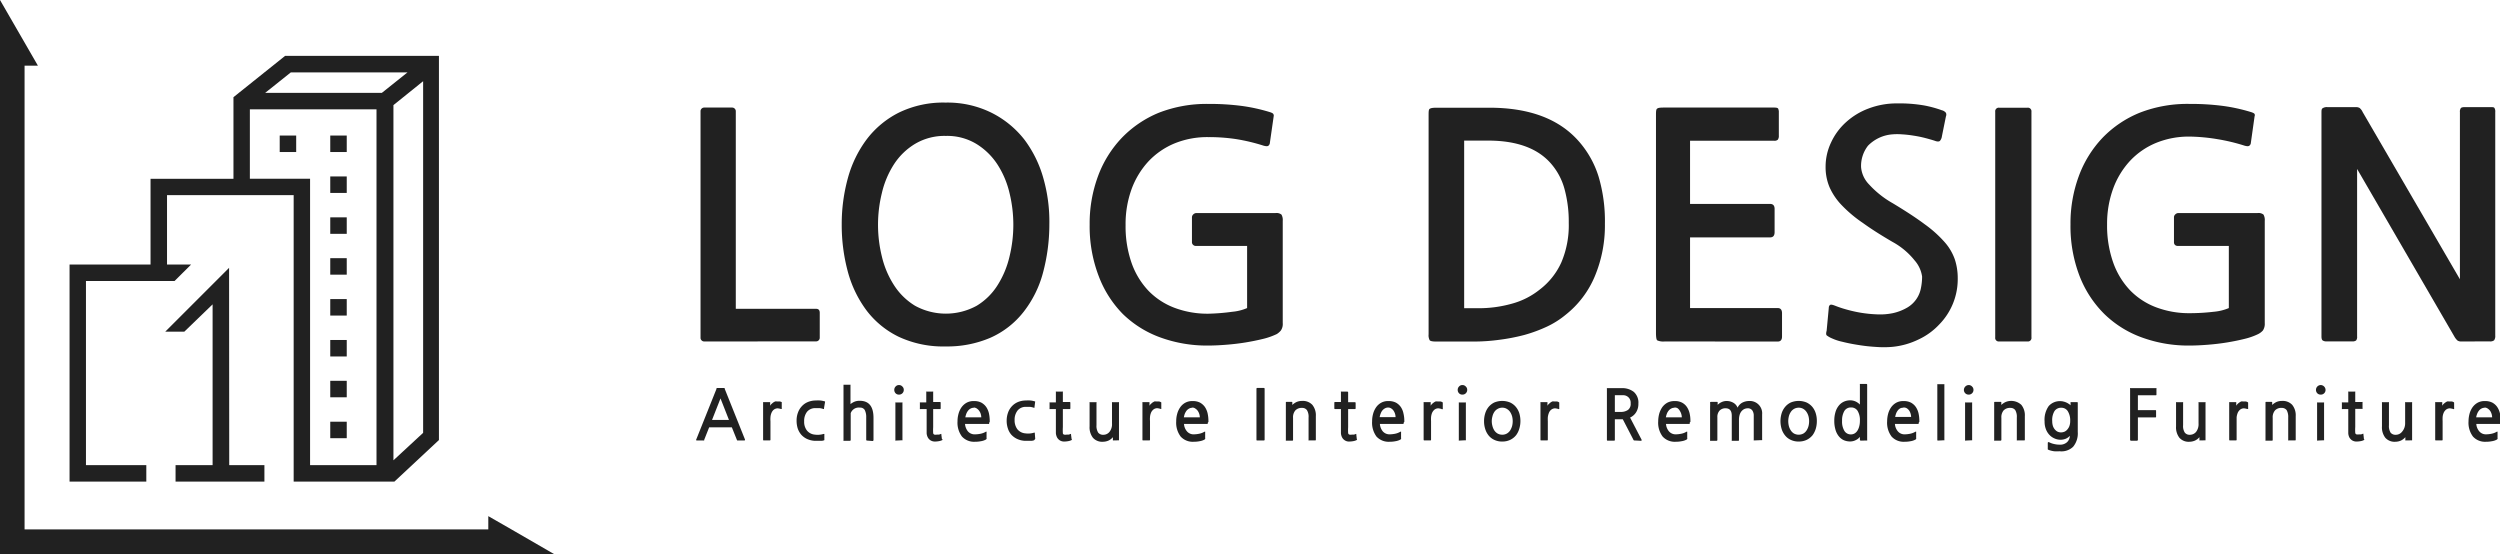 <svg xmlns="http://www.w3.org/2000/svg" viewBox="0 0 336.78 74.64"><defs><style>.cls-1{fill:#212121;}</style></defs><title>자산 1</title><g id="레이어_2" data-name="레이어 2"><g id="레이어_1-2" data-name="레이어 1"><path class="cls-1" d="M94.87,46a.49.49,0,0,1-.36-.15.48.48,0,0,1-.14-.36V15a.48.48,0,0,1,.14-.36.49.49,0,0,1,.36-.15h3.75a.49.49,0,0,1,.36.15.48.48,0,0,1,.14.36V41.6h10.81c.34,0,.5.18.5.55v3.33a.48.48,0,0,1-.14.36.49.49,0,0,1-.36.15Z"/><path class="cls-1" d="M137.9,42a11.67,11.67,0,0,1-4.53,3.52,14.76,14.76,0,0,1-6,1.15,14.14,14.14,0,0,1-6.32-1.31,12,12,0,0,1-4.34-3.57,15.44,15.44,0,0,1-2.51-5.24,24.06,24.06,0,0,1-.81-6.32,23.32,23.32,0,0,1,.83-6.24,15.51,15.51,0,0,1,2.55-5.24,12.47,12.47,0,0,1,4.34-3.59,13.67,13.67,0,0,1,6.26-1.34,13.37,13.37,0,0,1,6.18,1.36A13,13,0,0,1,138,18.81,15.67,15.67,0,0,1,140.55,24a21.24,21.24,0,0,1,.81,6.22,25.18,25.18,0,0,1-.88,6.61A14.64,14.64,0,0,1,137.9,42ZM127.42,18.31a7.76,7.76,0,0,0-4.15,1.07,8.78,8.78,0,0,0-2.84,2.75A12.26,12.26,0,0,0,118.8,26a17.87,17.87,0,0,0,0,8.56,12.32,12.32,0,0,0,1.63,3.85,8.77,8.77,0,0,0,2.84,2.78,8.65,8.65,0,0,0,8.3,0,8.52,8.52,0,0,0,2.82-2.78A12.53,12.53,0,0,0,136,34.53a18,18,0,0,0,0-8.5,12.2,12.2,0,0,0-1.61-3.84,9,9,0,0,0-2.84-2.79A7.57,7.57,0,0,0,127.42,18.31Z"/><path class="cls-1" d="M172,45a9.32,9.32,0,0,1-1.84.65c-.73.18-1.51.34-2.36.48s-1.71.24-2.59.31-1.7.11-2.48.11a18.28,18.28,0,0,1-6.41-1.09,14.11,14.11,0,0,1-5.07-3.17A14.62,14.62,0,0,1,148,37.17a18.73,18.73,0,0,1-1.21-6.92,18.39,18.39,0,0,1,1.13-6.53,15,15,0,0,1,3.21-5.16,14.66,14.66,0,0,1,5-3.38A17.71,17.71,0,0,1,162.81,14a33.12,33.12,0,0,1,4.47.27,23.64,23.64,0,0,1,3.71.81c.31.09.49.18.54.28a.38.38,0,0,1,.05.31l-.51,3.55a.56.56,0,0,1-.2.41c-.11.09-.32.08-.63,0a25.4,25.4,0,0,0-3.71-.89,24.72,24.72,0,0,0-3.76-.27,11.67,11.67,0,0,0-4.55.85,10.17,10.17,0,0,0-3.51,2.42,11.15,11.15,0,0,0-2.27,3.73,13.82,13.82,0,0,0-.81,4.85,14.93,14.93,0,0,0,.81,5.11,10.52,10.52,0,0,0,2.29,3.76,9.62,9.62,0,0,0,3.53,2.29,12.6,12.6,0,0,0,4.51.78A27.83,27.83,0,0,0,166,42a6.53,6.53,0,0,0,2-.5V33.13h-6.88a.52.52,0,0,1-.4-.15.47.47,0,0,1-.15-.35V29.29a.55.55,0,0,1,.19-.42.62.62,0,0,1,.4-.17h10.68a1.06,1.06,0,0,1,.79.21,1.46,1.46,0,0,1,.17.84V43.52a1.55,1.55,0,0,1-.25,1A2.28,2.28,0,0,1,172,45Z"/><path class="cls-1" d="M210.93,42.39A11.86,11.86,0,0,1,208.39,44a19.6,19.6,0,0,1-3,1.11,25.91,25.91,0,0,1-3.38.66,25.48,25.48,0,0,1-3.46.24h-5.1c-.47,0-.75-.06-.85-.17a1.38,1.38,0,0,1-.15-.8V15.6c0-.53,0-.84.15-.94s.41-.15.94-.15h7.09q8.14,0,12.11,4.59a13.08,13.08,0,0,1,2.6,4.66,21,21,0,0,1,.86,6.4,17.71,17.71,0,0,1-1.36,7.06A13,13,0,0,1,210.93,42.39ZM209.1,22.23q-2.67-3.28-8.6-3.29h-3.26V41.52h1.88a16.35,16.35,0,0,0,4.55-.61A10.28,10.28,0,0,0,207.43,39a9.5,9.5,0,0,0,2.9-3.65,12.72,12.72,0,0,0,1-5.32,16.69,16.69,0,0,0-.54-4.45A8.66,8.66,0,0,0,209.1,22.23Z"/><path class="cls-1" d="M224.25,46a2,2,0,0,1-1-.15c-.12-.1-.17-.45-.17-1.07V15.64c0-.56,0-.88.15-1s.4-.15.93-.15H239q.47,0,.54.15a1.07,1.07,0,0,1,.09.52v3.09a.89.89,0,0,1-.13.56.63.63,0,0,1-.5.15H227.67v8.51h10.77c.42,0,.62.23.62.67v3.13c0,.48-.2.71-.62.71H227.67v9.52h11.81c.39,0,.58.24.58.7v3.14c0,.44-.19.67-.58.67Z"/><path class="cls-1" d="M261.22,43.73a9,9,0,0,1-2.77,2,10.32,10.32,0,0,1-3.57,1,13.8,13.8,0,0,1-2.23,0,22.18,22.18,0,0,1-2.38-.27c-.77-.12-1.46-.26-2.09-.42a6.6,6.6,0,0,1-1.35-.44,3.1,3.1,0,0,1-.76-.43c-.08-.1-.09-.3,0-.61l.29-3.09c0-.22.1-.36.21-.41s.32,0,.63.12a14.2,14.2,0,0,0,1.42.48,18.3,18.3,0,0,0,2,.46,17.26,17.26,0,0,0,2.28.23,8.45,8.45,0,0,0,2.07-.16,6.66,6.66,0,0,0,2-.78,3.85,3.85,0,0,0,1.79-2.54,7.78,7.78,0,0,0,.17-1.61,4.18,4.18,0,0,0-1-2.17,9.83,9.83,0,0,0-3-2.51c-1.56-.91-2.91-1.77-4-2.56a17.5,17.5,0,0,1-2.81-2.36,8.41,8.41,0,0,1-1.65-2.42,6.9,6.9,0,0,1-.54-2.76,7.58,7.58,0,0,1,.73-3.27,8.42,8.42,0,0,1,2-2.73,9.35,9.35,0,0,1,3.05-1.86,10.65,10.65,0,0,1,3.9-.69,19.51,19.51,0,0,1,3.57.27,15.16,15.16,0,0,1,2.4.65,1,1,0,0,1,.56.35.6.6,0,0,1,0,.48l-.54,2.67a1.16,1.16,0,0,1-.27.63c-.13.11-.34.11-.65,0s-.88-.27-1.38-.4a15,15,0,0,0-1.54-.31,14.42,14.42,0,0,0-1.52-.17,8,8,0,0,0-1.32,0,5.13,5.13,0,0,0-3.28,1.53,4.44,4.44,0,0,0-.93,2.9,3.78,3.78,0,0,0,1.08,2.32,12.83,12.83,0,0,0,3.17,2.52c1.76,1.06,3.2,2,4.32,2.84a15.91,15.91,0,0,1,2.67,2.39,7,7,0,0,1,1.38,2.32,8,8,0,0,1,.4,2.55A8.73,8.73,0,0,1,261.22,43.73Z"/><path class="cls-1" d="M273.12,46h-3.8a.48.48,0,0,1-.54-.55V15.05a.48.48,0,0,1,.54-.54h3.8a.48.48,0,0,1,.54.54V45.44A.48.48,0,0,1,273.12,46Z"/><path class="cls-1" d="M304.21,45a8.88,8.88,0,0,1-1.84.65c-.72.18-1.5.34-2.35.48s-1.71.24-2.59.31-1.7.11-2.48.11a18.24,18.24,0,0,1-6.41-1.09,14.11,14.11,0,0,1-5.07-3.17,14.62,14.62,0,0,1-3.34-5.14,18.73,18.73,0,0,1-1.21-6.92,18.39,18.39,0,0,1,1.13-6.53,15,15,0,0,1,3.21-5.16,14.56,14.56,0,0,1,5.05-3.38A17.67,17.67,0,0,1,295,14a33.12,33.12,0,0,1,4.47.27,23.64,23.64,0,0,1,3.71.81c.3.09.49.18.54.28a.38.38,0,0,1,0,.31l-.5,3.55a.53.53,0,0,1-.21.41c-.11.09-.32.08-.62,0a25.52,25.52,0,0,0-3.72-.89A24.68,24.68,0,0,0,295,18.4a11.67,11.67,0,0,0-4.55.85,10.07,10.07,0,0,0-3.51,2.42,11.15,11.15,0,0,0-2.27,3.73,13.82,13.82,0,0,0-.82,4.85,14.93,14.93,0,0,0,.82,5.11,10.52,10.52,0,0,0,2.29,3.76,9.62,9.62,0,0,0,3.53,2.29,12.56,12.56,0,0,0,4.51.78A27.65,27.65,0,0,0,298.2,42a6.68,6.68,0,0,0,2.05-.5V33.13h-6.89A.55.55,0,0,1,293,33a.5.5,0,0,1-.14-.35V29.29a.52.52,0,0,1,.19-.42.59.59,0,0,1,.39-.17h10.69a1.06,1.06,0,0,1,.79.21,1.46,1.46,0,0,1,.17.84V43.52a1.62,1.62,0,0,1-.25,1A2.16,2.16,0,0,1,304.21,45Z"/><path class="cls-1" d="M331.55,46a.85.85,0,0,1-.5-.13,2.17,2.17,0,0,1-.42-.54l-13.1-22.57V45.32a.77.77,0,0,1-.13.54.8.8,0,0,1-.54.13h-3.47a.85.85,0,0,1-.5-.13c-.11-.08-.16-.27-.16-.54V15.22c0-.33,0-.55.16-.64a1,1,0,0,1,.63-.15h3.84a1,1,0,0,1,.5.11,1.52,1.52,0,0,1,.42.56l13.1,22.52V15.1a.8.8,0,0,1,.13-.54c.08-.09.26-.13.54-.13h3.46c.28,0,.46,0,.53.13a.92.92,0,0,1,.1.54V45.19a1,1,0,0,1-.15.65.83.83,0,0,1-.6.15Z"/><path class="cls-1" d="M99.42,59.34a.14.14,0,0,1-.09,0s0,0-.06-.08l-.68-1.69H95.53l-.67,1.69s0,.07,0,.08a.22.22,0,0,1-.1,0h-.86c-.11,0-.15-.05-.11-.13l2.74-6.85a.41.41,0,0,1,0-.09h1.09a.41.41,0,0,1,0,.09l2.74,6.85c0,.08,0,.13-.11.13Zm-3.5-2.77H98.2l-1.14-2.9Z"/><path class="cls-1" d="M105.19,55.09a2.46,2.46,0,0,0-.33-.07.63.63,0,0,0-.24,0,.89.89,0,0,0-.46.24,1.24,1.24,0,0,0-.26.43,1.78,1.78,0,0,0-.11.52,3.4,3.4,0,0,0,0,.53V59.2c0,.08,0,.13-.11.13h-.78c-.07,0-.1,0-.1-.14V55.4c0-.2,0-.4,0-.6s0-.38,0-.52,0-.1,0-.11,0,0,.09,0h.86s0,0,0,.07v.42a1.13,1.13,0,0,1,.17-.23l.23-.2.26-.15a.79.79,0,0,1,.25,0H105a.66.66,0,0,1,.31.1.06.06,0,0,1,0,.06.22.22,0,0,1,0,.08V55a.19.19,0,0,1,0,.09S105.25,55.1,105.19,55.09Z"/><path class="cls-1" d="M111,59.32l-.25.06-.32,0-.37,0h-.37a2.9,2.9,0,0,1-1-.26,2.45,2.45,0,0,1-.76-.57,2.57,2.57,0,0,1-.47-.84,3.55,3.55,0,0,1-.15-1.05,3,3,0,0,1,.19-1.09,2.44,2.44,0,0,1,.53-.86,2.26,2.26,0,0,1,.82-.56,2.79,2.79,0,0,1,1.07-.2,3.77,3.77,0,0,1,.58,0,2.71,2.71,0,0,1,.58.12.09.09,0,0,1,.06,0,.31.31,0,0,1,0,.11L111,55a.11.11,0,0,1,0,.09.12.12,0,0,1-.11,0,2.09,2.09,0,0,0-.49-.11l-.52,0a1.43,1.43,0,0,0-1.16.49,2,2,0,0,0-.39,1.29,1.9,1.9,0,0,0,.37,1.23,1.54,1.54,0,0,0,1.08.56,2.69,2.69,0,0,0,1.15-.09q.09,0,.12,0a.15.15,0,0,1,0,.08l0,.65a.34.34,0,0,1,0,.11S111,59.3,111,59.32Z"/><path class="cls-1" d="M116.81,59.35a.11.11,0,0,1-.12-.12v-3a2.08,2.08,0,0,0-.2-1,.7.7,0,0,0-.64-.32,1.16,1.16,0,0,0-1.25.75v3.6a.11.11,0,0,1-.12.12h-.76a.12.12,0,0,1-.09,0,.15.15,0,0,1,0-.08v-7.4a.15.15,0,0,1,0-.07.18.18,0,0,1,.09,0h.76a.15.15,0,0,1,.09,0,.09.09,0,0,1,0,.07v2.54a2.29,2.29,0,0,1,.55-.33,1.88,1.88,0,0,1,.69-.12c1.24,0,1.86.76,1.86,2.3v3a.14.14,0,0,1-.12.12Z"/><path class="cls-1" d="M121.1,53.16a.61.61,0,0,1-.45-.18.64.64,0,0,1-.18-.45.62.62,0,0,1,.18-.46.59.59,0,0,1,.45-.2.6.6,0,0,1,.46.2.59.59,0,0,1,.19.46.63.63,0,0,1-.65.63Zm-.4,6.19a.09.09,0,0,1-.08,0,.1.1,0,0,1,0-.08V54.3a.11.11,0,0,1,0-.08.09.09,0,0,1,.08,0h.79a.09.09,0,0,1,.08,0,.11.11,0,0,1,0,.08v4.93a.1.1,0,0,1,0,.08.09.09,0,0,1-.08,0Z"/><path class="cls-1" d="M127,59.25a1.47,1.47,0,0,1-.42.16,2.92,2.92,0,0,1-.61.07,1.09,1.09,0,0,1-.63-.17,1.05,1.05,0,0,1-.35-.38,1.41,1.41,0,0,1-.16-.57c0-.22,0-.52,0-.89V55.11H124a.13.13,0,0,1-.08,0,.11.11,0,0,1,0-.08v-.74a.11.11,0,0,1,0-.08.13.13,0,0,1,.08,0h.78V52.83a.12.12,0,0,1,0-.08.13.13,0,0,1,.08,0h.77a.11.11,0,0,1,.08,0,.09.09,0,0,1,0,.08v1.32h.9a.1.1,0,0,1,.11.11V55a.1.1,0,0,1-.11.11h-.9v2.43a6.2,6.2,0,0,0,0,.8.24.24,0,0,0,.17.21,1.1,1.1,0,0,0,.32,0l.28,0a2,2,0,0,0,.26-.09h.07a.22.22,0,0,1,0,.09l.08.62A.12.12,0,0,1,127,59.25Z"/><path class="cls-1" d="M133.24,57a.12.12,0,0,1,0,.11.12.12,0,0,1-.09,0H130a1.79,1.79,0,0,0,.39,1,1.2,1.2,0,0,0,1,.4,3.86,3.86,0,0,0,.71-.08,2.25,2.25,0,0,0,.72-.28s.07,0,.08,0a.22.22,0,0,1,0,.12V59a.24.24,0,0,1,0,.13.44.44,0,0,1-.12.1,2,2,0,0,1-.66.21,3.94,3.94,0,0,1-.77.07,2.2,2.2,0,0,1-1.76-.7,3.08,3.08,0,0,1-.6-2.05,3.64,3.64,0,0,1,.13-1,2.83,2.83,0,0,1,.4-.88,2.12,2.12,0,0,1,.68-.62,1.92,1.92,0,0,1,1-.23,2.07,2.07,0,0,1,1,.21,2,2,0,0,1,.65.58,2.58,2.58,0,0,1,.37.86,4.88,4.88,0,0,1,.11,1v.15A.68.68,0,0,0,133.24,57Zm-2.05-2.07a.9.9,0,0,0-.46.12,1,1,0,0,0-.33.29,1.5,1.5,0,0,0-.23.41,3,3,0,0,0-.13.47h2.15a1.62,1.62,0,0,0-.06-.41,1.33,1.33,0,0,0-.19-.42,1.14,1.14,0,0,0-.3-.32A.77.77,0,0,0,131.19,54.9Z"/><path class="cls-1" d="M139.28,59.32l-.26.06-.32,0-.37,0H138a2.79,2.79,0,0,1-1-.26,2.49,2.49,0,0,1-.77-.57,2.37,2.37,0,0,1-.46-.84,3.25,3.25,0,0,1-.16-1.05,3.2,3.2,0,0,1,.19-1.09,2.44,2.44,0,0,1,.53-.86,2.35,2.35,0,0,1,.82-.56,2.83,2.83,0,0,1,1.07-.2,4,4,0,0,1,.59,0,2.85,2.85,0,0,1,.58.12.1.1,0,0,1,.05,0,.18.18,0,0,1,0,.11l-.08.65s0,.08,0,.09a.16.16,0,0,1-.12,0,2.09,2.09,0,0,0-.49-.11l-.52,0a1.4,1.4,0,0,0-1.15.49,2,2,0,0,0-.4,1.29,2,2,0,0,0,.37,1.23,1.54,1.54,0,0,0,1.08.56,2.67,2.67,0,0,0,1.15-.09q.11,0,.12,0a.1.1,0,0,1,0,.08l.05.65a.2.2,0,0,1,0,.11S139.33,59.3,139.28,59.32Z"/><path class="cls-1" d="M144.41,59.25a1.36,1.36,0,0,1-.42.16,2.92,2.92,0,0,1-.61.07,1.09,1.09,0,0,1-.63-.17,1.15,1.15,0,0,1-.35-.38,1.59,1.59,0,0,1-.16-.57c0-.22,0-.52,0-.89V55.11h-.77a.1.1,0,0,1-.08,0,.12.12,0,0,1,0-.08v-.74a.12.12,0,0,1,0-.08.1.1,0,0,1,.08,0h.77V52.83a.12.12,0,0,1,0-.08.16.16,0,0,1,.09,0h.76a.12.12,0,0,1,.09,0,.11.11,0,0,1,0,.08v1.32h.9a.1.1,0,0,1,.11.11V55a.1.1,0,0,1-.11.11h-.9v2.43a6.2,6.2,0,0,0,0,.8c0,.11.08.19.18.21a1.08,1.08,0,0,0,.32,0l.27,0a1.31,1.31,0,0,0,.26-.09h.07a.22.22,0,0,1,0,.09l.08.62A.1.1,0,0,1,144.41,59.25Z"/><path class="cls-1" d="M150,59.33a.11.11,0,0,1-.08,0s0,0,0-.07v-.37a1.66,1.66,0,0,1-.59.46,1.89,1.89,0,0,1-.74.16,1.66,1.66,0,0,1-1.36-.54,2.29,2.29,0,0,1-.45-1.53V54.27a.14.14,0,0,1,0-.09.09.09,0,0,1,.08,0h.77a.09.09,0,0,1,.08,0,.13.13,0,0,1,0,.1v3a1.69,1.69,0,0,0,.23,1,.83.83,0,0,0,.68.29,1.05,1.05,0,0,0,.84-.39,1.65,1.65,0,0,0,.34-1.14V54.27a.14.14,0,0,1,0-.09.09.09,0,0,1,.08,0h.78a.08.08,0,0,1,.08,0,.17.17,0,0,1,0,.1v3.83c0,.19,0,.38,0,.57s0,.36,0,.52,0,.12-.1.12Z"/><path class="cls-1" d="M156.36,55.09A2.71,2.71,0,0,0,156,55a.67.67,0,0,0-.25,0,.82.82,0,0,0-.45.24,1.12,1.12,0,0,0-.27.43,1.78,1.78,0,0,0-.11.52,3.32,3.32,0,0,0,0,.53V59.2c0,.08,0,.13-.12.13H154c-.07,0-.1,0-.1-.14V55.4c0-.2,0-.4,0-.6s0-.38,0-.52,0-.1,0-.11.05,0,.09,0h.86s0,0,0,.07v.42a1.13,1.13,0,0,1,.17-.23l.23-.2.26-.15a.79.79,0,0,1,.25,0h.32a.66.66,0,0,1,.31.1.06.06,0,0,1,.05.06.22.22,0,0,1,0,.08V55a.37.37,0,0,1,0,.09S156.42,55.1,156.36,55.09Z"/><path class="cls-1" d="M162.68,57a.12.12,0,0,1,0,.11.12.12,0,0,1-.09,0h-3.09a1.67,1.67,0,0,0,.4,1,1.16,1.16,0,0,0,.94.4,4,4,0,0,0,.71-.08,2.25,2.25,0,0,0,.72-.28s.07,0,.08,0a.22.22,0,0,1,0,.12V59a.23.23,0,0,1,0,.13s-.05.06-.11.1a2.13,2.13,0,0,1-.66.21,3.94,3.94,0,0,1-.77.07,2.19,2.19,0,0,1-1.76-.7,3.08,3.08,0,0,1-.6-2.05,3.64,3.64,0,0,1,.13-1,2.83,2.83,0,0,1,.4-.88,2,2,0,0,1,.68-.62,1.92,1.92,0,0,1,1-.23,2.07,2.07,0,0,1,1,.21,2,2,0,0,1,.65.58,2.58,2.58,0,0,1,.37.86,4.88,4.88,0,0,1,.11,1,.86.86,0,0,1,0,.15Zm-2.06-2.07a.89.89,0,0,0-.45.12,1.17,1.17,0,0,0-.34.29,2.3,2.3,0,0,0-.23.41,3,3,0,0,0-.12.47h2.15a1.62,1.62,0,0,0-.06-.41,1.59,1.59,0,0,0-.19-.42,1,1,0,0,0-.31-.32A.73.73,0,0,0,160.62,54.9Z"/><path class="cls-1" d="M170.24,59.34h-.86c-.08,0-.12,0-.12-.13V52.38a.11.11,0,0,1,.12-.12h.86a.11.11,0,0,1,.12.12v6.83C170.36,59.3,170.32,59.34,170.24,59.34Z"/><path class="cls-1" d="M176.36,59.33a.1.1,0,0,1-.08,0,.11.11,0,0,1,0-.08v-3a1.69,1.69,0,0,0-.22-1,.77.77,0,0,0-.66-.3,1.14,1.14,0,0,0-.91.35,1.43,1.43,0,0,0-.3,1v2.94c0,.08,0,.12-.11.12h-.78a.1.1,0,0,1-.08,0,.11.11,0,0,1,0-.08V55.46c0-.24,0-.46,0-.68s0-.4,0-.52,0-.12.13-.12H174c.07,0,.1,0,.09.07v.34a2.14,2.14,0,0,1,.56-.39,1.81,1.81,0,0,1,.76-.15,1.74,1.74,0,0,1,1.38.53,2.24,2.24,0,0,1,.47,1.53v3.14c0,.08,0,.12-.11.12Z"/><path class="cls-1" d="M182.81,59.25a1.47,1.47,0,0,1-.42.16,3,3,0,0,1-.62.07,1,1,0,0,1-.62-.17,1,1,0,0,1-.35-.38,1.41,1.41,0,0,1-.16-.57c0-.22,0-.52,0-.89V55.11h-.78a.1.1,0,0,1-.11-.11v-.74a.1.1,0,0,1,.11-.11h.78V52.83a.09.09,0,0,1,0-.08.11.11,0,0,1,.08,0h.76a.12.12,0,0,1,.13.11v1.32h.9a.1.1,0,0,1,.11.11V55a.1.1,0,0,1-.11.11h-.9v2.43a7.05,7.05,0,0,0,0,.8.26.26,0,0,0,.18.21,1.1,1.1,0,0,0,.32,0l.27,0a1.71,1.71,0,0,0,.27-.09h.06a.19.19,0,0,1,0,.09l.07.62A.09.09,0,0,1,182.81,59.25Z"/><path class="cls-1" d="M189.07,57a.16.16,0,0,1,0,.11.12.12,0,0,1-.09,0h-3.09a1.73,1.73,0,0,0,.39,1,1.2,1.2,0,0,0,.95.4,4,4,0,0,0,.71-.08,2.25,2.25,0,0,0,.72-.28s.07,0,.08,0a.22.22,0,0,1,0,.12V59a.23.23,0,0,1,0,.13.37.37,0,0,1-.11.1,2.13,2.13,0,0,1-.66.21,3.94,3.94,0,0,1-.77.07,2.22,2.22,0,0,1-1.77-.7,3.13,3.13,0,0,1-.59-2.05,3.64,3.64,0,0,1,.13-1,2.83,2.83,0,0,1,.4-.88,2,2,0,0,1,.68-.62,1.88,1.88,0,0,1,1-.23,2.09,2.09,0,0,1,1,.21,2,2,0,0,1,.65.58,2.37,2.37,0,0,1,.36.86,4.3,4.3,0,0,1,.12,1v.15A.68.68,0,0,0,189.07,57ZM187,54.9a.87.87,0,0,0-.45.12,1.17,1.17,0,0,0-.34.29,1.47,1.47,0,0,0-.22.41,2.21,2.21,0,0,0-.13.47H188a1.62,1.62,0,0,0-.06-.41,1.59,1.59,0,0,0-.19-.42,1,1,0,0,0-.31-.32A.73.73,0,0,0,187,54.9Z"/><path class="cls-1" d="M194.19,55.09a3.34,3.34,0,0,0-.33-.07.67.67,0,0,0-.25,0,.82.82,0,0,0-.45.24,1.26,1.26,0,0,0-.27.43,2.18,2.18,0,0,0-.11.52,5.13,5.13,0,0,0,0,.53V59.2c0,.08,0,.13-.12.13h-.77c-.07,0-.11,0-.11-.14V55.4c0-.2,0-.4,0-.6v-.52c0-.06,0-.1,0-.11s.05,0,.1,0h.85a.15.15,0,0,1,0,.07v.42a1.13,1.13,0,0,1,.17-.23,2.31,2.31,0,0,1,.24-.2,1.35,1.35,0,0,1,.26-.15.74.74,0,0,1,.24,0H194a.66.66,0,0,1,.3.1.09.09,0,0,1,.06.06s0,.05,0,.08V55a.19.19,0,0,1,0,.09A.1.1,0,0,1,194.19,55.09Z"/><path class="cls-1" d="M197,53.16a.61.61,0,0,1-.45-.18.64.64,0,0,1-.18-.45.62.62,0,0,1,.18-.46.59.59,0,0,1,.45-.2.6.6,0,0,1,.46.2.59.59,0,0,1,.19.46.63.63,0,0,1-.65.63Zm-.4,6.19a.09.09,0,0,1-.08,0,.1.1,0,0,1,0-.08V54.3a.11.11,0,0,1,0-.08.09.09,0,0,1,.08,0h.79a.09.09,0,0,1,.08,0,.11.11,0,0,1,0,.08v4.93a.1.1,0,0,1,0,.08.09.09,0,0,1-.08,0Z"/><path class="cls-1" d="M204.24,58.62a2.28,2.28,0,0,1-.81.64,2.42,2.42,0,0,1-1.06.22,2.39,2.39,0,0,1-1.06-.22,2.15,2.15,0,0,1-.77-.59,2.59,2.59,0,0,1-.46-.87,3.36,3.36,0,0,1-.16-1.06,3.42,3.42,0,0,1,.16-1.07,2.54,2.54,0,0,1,.46-.86,2.32,2.32,0,0,1,.76-.59,2.81,2.81,0,0,1,2.13,0,2.26,2.26,0,0,1,.77.59,2.56,2.56,0,0,1,.47.86,3.74,3.74,0,0,1,.15,1.07,3.53,3.53,0,0,1-.15,1A2.67,2.67,0,0,1,204.24,58.62Zm-1.87-3.7a1.19,1.19,0,0,0-.63.17,1.24,1.24,0,0,0-.44.41,1.84,1.84,0,0,0-.25.59,2.37,2.37,0,0,0-.09.65,2.43,2.43,0,0,0,.09.65,2.06,2.06,0,0,0,.25.59,1.36,1.36,0,0,0,.44.42,1.28,1.28,0,0,0,.63.16,1.23,1.23,0,0,0,.63-.16,1.36,1.36,0,0,0,.44-.42,2.41,2.41,0,0,0,.26-.59,2.68,2.68,0,0,0,0-1.3,2.18,2.18,0,0,0-.26-.58,1.36,1.36,0,0,0-.44-.42A1.14,1.14,0,0,0,202.37,54.92Z"/><path class="cls-1" d="M209.92,55.09a3.34,3.34,0,0,0-.33-.07.62.62,0,0,0-.24,0,.89.89,0,0,0-.46.24,1.1,1.1,0,0,0-.26.43,2.19,2.19,0,0,0-.12.52,5.13,5.13,0,0,0,0,.53V59.2c0,.08,0,.13-.11.13h-.78c-.07,0-.1,0-.1-.14V55.4c0-.2,0-.4,0-.6s0-.38,0-.52,0-.1,0-.11.05,0,.09,0h.85a.14.14,0,0,1,0,.07v.42a1.13,1.13,0,0,1,.17-.23l.23-.2a1.74,1.74,0,0,1,.26-.15.79.79,0,0,1,.25,0h.32a.6.6,0,0,1,.3.1.07.07,0,0,1,.06.06.22.22,0,0,1,0,.08V55a.19.19,0,0,1,0,.09A.1.1,0,0,1,209.92,55.09Z"/><path class="cls-1" d="M220.28,59.34l-.14,0a.16.16,0,0,1-.09-.08l-1.44-2.78h-1.07v2.75c0,.09,0,.13-.12.13h-.84c-.07,0-.11,0-.11-.13V52.37a.11.11,0,0,1,0-.08.13.13,0,0,1,.08,0h1.9a2.49,2.49,0,0,1,1.65.51,1.92,1.92,0,0,1,.61,1.57,2.11,2.11,0,0,1-.3,1.16,1.85,1.85,0,0,1-.82.72l1.56,3c0,.08,0,.13-.11.13Zm-2.74-6.1v2.25h.77a1.66,1.66,0,0,0,1-.27,1,1,0,0,0,.36-.89,1,1,0,0,0-1-1.09Z"/><path class="cls-1" d="M227.61,57a.12.12,0,0,1,0,.11.12.12,0,0,1-.09,0h-3.09a1.73,1.73,0,0,0,.4,1,1.18,1.18,0,0,0,.94.4,3.86,3.86,0,0,0,.71-.08,2.08,2.08,0,0,0,.72-.28c.05,0,.08,0,.09,0a.37.37,0,0,1,0,.12V59a.23.23,0,0,1,0,.13.57.57,0,0,1-.11.1,2.11,2.11,0,0,1-.67.21,3.94,3.94,0,0,1-.77.07,2.2,2.2,0,0,1-1.76-.7,3.08,3.08,0,0,1-.6-2.05,4.07,4.07,0,0,1,.13-1,3.08,3.08,0,0,1,.4-.88,2.12,2.12,0,0,1,.68-.62,2,2,0,0,1,1-.23,2,2,0,0,1,1,.21,1.83,1.83,0,0,1,.65.58,2.58,2.58,0,0,1,.37.86,4.31,4.31,0,0,1,.11,1v.15C227.62,56.91,227.61,57,227.61,57Zm-2.05-2.07a.84.84,0,0,0-.45.12,1.05,1.05,0,0,0-.34.29,1.5,1.5,0,0,0-.23.41,3,3,0,0,0-.13.47h2.15a1.62,1.62,0,0,0-.06-.41,1.57,1.57,0,0,0-.18-.42A1.18,1.18,0,0,0,226,55,.77.77,0,0,0,225.56,54.9Z"/><path class="cls-1" d="M236.33,59.33s-.05,0-.08,0a.09.09,0,0,1,0-.08V56a1.2,1.2,0,0,0-.2-.72.73.73,0,0,0-.61-.28,1.19,1.19,0,0,0-.5.12,1.26,1.26,0,0,0-.37.32,1.43,1.43,0,0,0-.23.48,2.37,2.37,0,0,0-.08.61v2.73c0,.08,0,.12-.11.12h-.78a.1.1,0,0,1-.08,0,.09.09,0,0,1,0-.08V56c0-.67-.28-1-.83-1a1.08,1.08,0,0,0-.82.32,1.25,1.25,0,0,0-.29.88v3.06a.11.11,0,0,1-.12.12h-.78s-.05,0-.08,0a.11.11,0,0,1,0-.08V55.46c0-.24,0-.46,0-.68a3.36,3.36,0,0,0,0-.52c0-.08,0-.12.14-.12h.79c.06,0,.09,0,.09.07v.33a1.55,1.55,0,0,1,.51-.36,1.53,1.53,0,0,1,.7-.16,1.79,1.79,0,0,1,.89.23,1.28,1.28,0,0,1,.58.67,1.51,1.51,0,0,1,.64-.68,2,2,0,0,1,.9-.22,1.66,1.66,0,0,1,1.77,1.81v3.38a.08.08,0,0,1,0,.08.08.08,0,0,1-.08,0Z"/><path class="cls-1" d="M244.18,58.62a2.37,2.37,0,0,1-.81.64,2.45,2.45,0,0,1-1.06.22,2.36,2.36,0,0,1-1.06-.22,2.06,2.06,0,0,1-.77-.59,2.61,2.61,0,0,1-.47-.87,3.67,3.67,0,0,1-.16-1.06,3.74,3.74,0,0,1,.16-1.07,2.56,2.56,0,0,1,.47-.86,2.23,2.23,0,0,1,.76-.59,2.81,2.81,0,0,1,2.13,0,2.36,2.36,0,0,1,.77.59,2.54,2.54,0,0,1,.46.86,3.42,3.42,0,0,1,.15,1.07,3.53,3.53,0,0,1-.14,1A2.9,2.9,0,0,1,244.18,58.62Zm-1.87-3.7a1.26,1.26,0,0,0-1.07.58,1.86,1.86,0,0,0-.26.59,2.82,2.82,0,0,0-.08.65,2.89,2.89,0,0,0,.08.65,2.08,2.08,0,0,0,.26.59,1.33,1.33,0,0,0,.43.42,1.34,1.34,0,0,0,1.27,0,1.33,1.33,0,0,0,.43-.42,2.08,2.08,0,0,0,.26-.59,2.68,2.68,0,0,0,0-1.3,1.91,1.91,0,0,0-.26-.58,1.33,1.33,0,0,0-.43-.42A1.19,1.19,0,0,0,242.31,54.92Z"/><path class="cls-1" d="M250.69,59.36c-.1,0-.14-.06-.14-.15v-.36a1.5,1.5,0,0,1-.56.44,1.65,1.65,0,0,1-.74.18,2.09,2.09,0,0,1-.91-.19,1.9,1.9,0,0,1-.67-.56,2.52,2.52,0,0,1-.42-.87,4.13,4.13,0,0,1-.15-1.16,4,4,0,0,1,.15-1.14,2.45,2.45,0,0,1,.43-.87,1.87,1.87,0,0,1,.67-.55,2,2,0,0,1,.9-.2,1.71,1.71,0,0,1,.71.15,1.87,1.87,0,0,1,.59.42V51.82a.22.22,0,0,1,0-.1s.05,0,.09,0h.77a.11.11,0,0,1,.12.12v7.39a.14.14,0,0,1,0,.11.25.25,0,0,1-.11,0Zm-1.34-4.47a1,1,0,0,0-.89.47,2.47,2.47,0,0,0-.31,1.33,2.41,2.41,0,0,0,.32,1.37,1,1,0,0,0,.88.46,1,1,0,0,0,.47-.12,1.17,1.17,0,0,0,.38-.36,2,2,0,0,0,.25-.57,2.68,2.68,0,0,0,.1-.78,2.37,2.37,0,0,0-.32-1.36A1,1,0,0,0,249.35,54.89Z"/><path class="cls-1" d="M258.45,57a.12.12,0,0,1,0,.11.12.12,0,0,1-.09,0h-3.09a1.67,1.67,0,0,0,.4,1,1.16,1.16,0,0,0,.94.4,3.86,3.86,0,0,0,.71-.08,2.25,2.25,0,0,0,.72-.28s.07,0,.09,0a.41.41,0,0,1,0,.12V59a.39.39,0,0,1,0,.13.44.44,0,0,1-.12.1,2,2,0,0,1-.66.21,3.94,3.94,0,0,1-.77.07,2.19,2.19,0,0,1-1.76-.7,3.08,3.08,0,0,1-.6-2.05,4.07,4.07,0,0,1,.13-1,2.83,2.83,0,0,1,.4-.88,2.12,2.12,0,0,1,.68-.62,1.92,1.92,0,0,1,1-.23,2.07,2.07,0,0,1,1,.21,1.92,1.92,0,0,1,.65.58,2.58,2.58,0,0,1,.37.86,4.88,4.88,0,0,1,.11,1v.15A.68.68,0,0,0,258.45,57Zm-2.06-2.07A.83.83,0,0,0,256,55a1,1,0,0,0-.34.29,1.5,1.5,0,0,0-.23.41,3,3,0,0,0-.13.47h2.15a1.62,1.62,0,0,0-.06-.41,1.57,1.57,0,0,0-.18-.42,1.18,1.18,0,0,0-.31-.32A.78.78,0,0,0,256.39,54.9Z"/><path class="cls-1" d="M261.08,59.35c-.07,0-.1,0-.1-.12v-7.4a.09.09,0,0,1,0-.07.12.12,0,0,1,.08,0h.79a.12.12,0,0,1,.08,0,.09.09,0,0,1,0,.07v7.4a.1.1,0,0,1,0,.08.09.09,0,0,1-.08,0Z"/><path class="cls-1" d="M265.2,53.16a.63.63,0,0,1-.64-.63.67.67,0,0,1,.64-.66.61.61,0,0,1,.46.2.59.59,0,0,1,.19.46.61.61,0,0,1-.19.45A.63.63,0,0,1,265.2,53.16Zm-.4,6.19a.09.09,0,0,1-.08,0,.1.1,0,0,1,0-.08V54.3a.11.11,0,0,1,0-.08.09.09,0,0,1,.08,0h.78a.11.11,0,0,1,.09,0,.11.11,0,0,1,0,.08v4.93a.1.1,0,0,1,0,.08.11.11,0,0,1-.09,0Z"/><path class="cls-1" d="M271.77,59.33a.1.1,0,0,1-.08,0,.11.11,0,0,1,0-.08v-3a1.78,1.78,0,0,0-.21-1,.77.77,0,0,0-.66-.3,1.15,1.15,0,0,0-.92.35,1.43,1.43,0,0,0-.29,1v2.94a.11.11,0,0,1-.12.12h-.78a.08.08,0,0,1-.07,0,.09.09,0,0,1,0-.08V54.78c0-.23,0-.4,0-.52s0-.12.13-.12h.75c.06,0,.09,0,.08.07v.34a2.2,2.2,0,0,1,.57-.39,2,2,0,0,1,2.13.38,2.24,2.24,0,0,1,.47,1.53v3.14c0,.08,0,.12-.11.12Z"/><path class="cls-1" d="M277.44,60.79a4.6,4.6,0,0,1-.74,0,3.79,3.79,0,0,1-.72-.18.48.48,0,0,1-.12-.08.12.12,0,0,1,0-.09l0-.76c0-.12.08-.15.19-.1a2.69,2.69,0,0,0,.69.24,3,3,0,0,0,.7.08,1.37,1.37,0,0,0,1-.32,1.19,1.19,0,0,0,.39-.87,1.51,1.51,0,0,1-.57.4,1.88,1.88,0,0,1-.65.13,2,2,0,0,1-.87-.19,2,2,0,0,1-.69-.5,2.33,2.33,0,0,1-.46-.78,2.84,2.84,0,0,1-.16-1,3.19,3.19,0,0,1,.55-2.06,2,2,0,0,1,1.6-.67,1.58,1.58,0,0,1,.38.05,2,2,0,0,1,.37.12,1.74,1.74,0,0,1,.33.18,1.39,1.39,0,0,1,.27.21v-.33c0-.05,0-.08,0-.1s0,0,.11,0h.74c.08,0,.12,0,.12.14v3.88a2.82,2.82,0,0,1-.63,2A2.27,2.27,0,0,1,277.44,60.79Zm.24-5.86a1.05,1.05,0,0,0-.91.44,2.33,2.33,0,0,0-.31,1.37,2.15,2.15,0,0,0,.09.64,1.43,1.43,0,0,0,.26.47,1.17,1.17,0,0,0,.37.3,1.14,1.14,0,0,0,.45.1,1.3,1.3,0,0,0,.49-.1,1.05,1.05,0,0,0,.39-.31,1.45,1.45,0,0,0,.27-.47,1.89,1.89,0,0,0,.1-.65,2.34,2.34,0,0,0-.32-1.32A1,1,0,0,0,277.68,54.93Z"/><path class="cls-1" d="M288,53.25v2h2.32c.09,0,.13,0,.13.11v.76c0,.08,0,.11-.13.11H288v3a.13.13,0,0,1-.14.14h-.77a.13.13,0,0,1-.14-.14V52.43a.21.21,0,0,1,0-.14.19.19,0,0,1,.12,0h3.34a.12.12,0,0,1,.09,0,.11.11,0,0,1,0,.08v.75c0,.09,0,.13-.12.13Z"/><path class="cls-1" d="M296.37,59.33a.11.11,0,0,1-.08,0s0,0,0-.07v-.37a1.69,1.69,0,0,1-.6.46,1.89,1.89,0,0,1-.74.16,1.66,1.66,0,0,1-1.36-.54,2.29,2.29,0,0,1-.45-1.53V54.27a.14.14,0,0,1,0-.09.09.09,0,0,1,.08,0H294a.12.12,0,0,1,.09,0,.18.18,0,0,1,0,.1v3a1.62,1.62,0,0,0,.23,1,.81.81,0,0,0,.68.29,1.08,1.08,0,0,0,.84-.39,1.7,1.7,0,0,0,.33-1.14V54.27a.14.14,0,0,1,0-.09.09.09,0,0,1,.08,0h.78a.08.08,0,0,1,.08,0,.17.17,0,0,1,0,.1v3.83c0,.19,0,.38,0,.57s0,.36,0,.52,0,.12-.1.12Z"/><path class="cls-1" d="M302.71,55.09a2.71,2.71,0,0,0-.32-.07.67.67,0,0,0-.25,0,.82.82,0,0,0-.45.24,1.12,1.12,0,0,0-.27.43,2.19,2.19,0,0,0-.12.52c0,.19,0,.37,0,.53V59.2c0,.08,0,.13-.11.13h-.78c-.07,0-.11,0-.11-.14V55.4c0-.2,0-.4,0-.6s0-.38,0-.52,0-.1,0-.11,0,0,.1,0h.85a.15.15,0,0,1,0,.07v.42a1.13,1.13,0,0,1,.17-.23,1.59,1.59,0,0,1,.24-.2,1.35,1.35,0,0,1,.26-.15.74.74,0,0,1,.24,0h.32a.66.66,0,0,1,.31.1.09.09,0,0,1,.06.06V55a.12.12,0,0,1,0,.09S302.77,55.1,302.71,55.09Z"/><path class="cls-1" d="M308.33,59.33a.1.1,0,0,1-.08,0,.11.11,0,0,1,0-.08v-3a1.88,1.88,0,0,0-.21-1,.81.81,0,0,0-.67-.3,1.13,1.13,0,0,0-.91.35,1.43,1.43,0,0,0-.3,1v2.94c0,.08,0,.12-.11.12h-.78a.1.1,0,0,1-.08,0,.11.11,0,0,1,0-.08V55.46c0-.24,0-.46,0-.68s0-.4,0-.52,0-.12.13-.12H306c.07,0,.1,0,.09.07v.34a2.32,2.32,0,0,1,.56-.39,1.81,1.81,0,0,1,.76-.15,1.74,1.74,0,0,1,1.38.53,2.24,2.24,0,0,1,.47,1.53v3.14c0,.08,0,.12-.11.12Z"/><path class="cls-1" d="M312.63,53.16a.63.63,0,0,1-.46-.18.64.64,0,0,1-.18-.45.65.65,0,0,1,.64-.66.67.67,0,0,1,.65.66.63.63,0,0,1-.65.63Zm-.41,6.19a.1.1,0,0,1-.08,0,.1.1,0,0,1,0-.08V54.3a.11.11,0,0,1,0-.08.1.1,0,0,1,.08,0H313a.09.09,0,0,1,.08,0,.11.11,0,0,1,0,.08v4.93a.1.1,0,0,1,0,.08.09.09,0,0,1-.08,0Z"/><path class="cls-1" d="M318.5,59.25a1.28,1.28,0,0,1-.41.16,3,3,0,0,1-.62.07,1.09,1.09,0,0,1-.63-.17,1.15,1.15,0,0,1-.35-.38,1.41,1.41,0,0,1-.15-.57c0-.22,0-.52,0-.89V55.11h-.78a.11.11,0,0,1-.08,0,.12.12,0,0,1,0-.08v-.74a.12.12,0,0,1,0-.08.11.11,0,0,1,.08,0h.78V52.83a.11.11,0,0,1,0-.08.16.16,0,0,1,.09,0h.76a.12.12,0,0,1,.09,0,.11.11,0,0,1,0,.08v1.32h.9a.1.1,0,0,1,.08,0,.11.11,0,0,1,0,.08V55a.11.11,0,0,1,0,.08.1.1,0,0,1-.08,0h-.9v2.43a6.2,6.2,0,0,0,0,.8.24.24,0,0,0,.18.21,1.08,1.08,0,0,0,.32,0l.27,0a1.31,1.31,0,0,0,.26-.09h.07a.41.41,0,0,1,0,.09l.07.62A.1.1,0,0,1,318.5,59.25Z"/><path class="cls-1" d="M324.11,59.33a.11.11,0,0,1-.08,0s0,0,0-.07v-.37a1.79,1.79,0,0,1-.6.46,1.89,1.89,0,0,1-.74.16,1.66,1.66,0,0,1-1.36-.54,2.29,2.29,0,0,1-.45-1.53V54.27a.14.14,0,0,1,0-.09.09.09,0,0,1,.08,0h.77a.12.12,0,0,1,.09,0,.18.18,0,0,1,0,.1v3a1.7,1.7,0,0,0,.22,1,.83.83,0,0,0,.68.29,1.07,1.07,0,0,0,.85-.39A1.7,1.7,0,0,0,324,57V54.27a.14.14,0,0,1,0-.09.09.09,0,0,1,.08,0h.78a.08.08,0,0,1,.08,0,.17.17,0,0,1,0,.1v3.83c0,.19,0,.38,0,.57s0,.36,0,.52,0,.12-.1.12Z"/><path class="cls-1" d="M330.46,55.09a3.34,3.34,0,0,0-.33-.07.67.67,0,0,0-.25,0,.82.82,0,0,0-.45.24,1.12,1.12,0,0,0-.27.43,1.78,1.78,0,0,0-.11.52,5.13,5.13,0,0,0,0,.53V59.2c0,.08,0,.13-.11.13h-.79c-.06,0-.1,0-.1-.14V55.4c0-.2,0-.4,0-.6v-.52c0-.06,0-.1,0-.11s.05,0,.09,0H329a.15.15,0,0,1,0,.07v.42a1.13,1.13,0,0,1,.17-.23,2.31,2.31,0,0,1,.24-.2,1.35,1.35,0,0,1,.26-.15.74.74,0,0,1,.24,0h.32a.66.66,0,0,1,.31.1.09.09,0,0,1,.06.06V55a.16.16,0,0,1,0,.09A.1.1,0,0,1,330.46,55.09Z"/><path class="cls-1" d="M336.77,57a.12.12,0,0,1,0,.11.12.12,0,0,1-.09,0h-3.09a1.67,1.67,0,0,0,.4,1,1.16,1.16,0,0,0,.94.4,3.86,3.86,0,0,0,.71-.08,2.25,2.25,0,0,0,.72-.28c.05,0,.07,0,.09,0a.41.41,0,0,1,0,.12V59a.39.39,0,0,1,0,.13.44.44,0,0,1-.12.1,2,2,0,0,1-.66.21,3.94,3.94,0,0,1-.77.07,2.19,2.19,0,0,1-1.76-.7,3.08,3.08,0,0,1-.6-2.05,4.07,4.07,0,0,1,.13-1,2.83,2.83,0,0,1,.4-.88,2.12,2.12,0,0,1,.68-.62,1.92,1.92,0,0,1,1-.23,2.07,2.07,0,0,1,1,.21,1.92,1.92,0,0,1,.65.58,2.58,2.58,0,0,1,.37.86,4.88,4.88,0,0,1,.11,1v.15A.68.68,0,0,0,336.77,57Zm-2.06-2.07a.89.89,0,0,0-.45.12,1,1,0,0,0-.33.29,1.5,1.5,0,0,0-.23.41,2.21,2.21,0,0,0-.13.47h2.15a1.62,1.62,0,0,0-.06-.41,1.57,1.57,0,0,0-.18-.42,1.18,1.18,0,0,0-.31-.32A.78.78,0,0,0,334.71,54.9Z"/><polygon class="cls-1" points="68.9 71.32 65.78 69.53 65.78 71.32 3.31 71.32 3.31 8.85 5.11 8.85 3.31 5.73 0 0 0 8.85 0 74.64 65.78 74.64 74.64 74.64 68.9 71.32"/><path class="cls-1" d="M38.4,7.53l-6.95,5.56v11H20.28V35.64H9.37V64.88H19.71V62.66H11.58V37.85H23.52l2.22-2.21H22.5V26.29H39.56V64.88H53.13l6-5.6V7.53ZM50.72,62.66H41.77V24.08H33.66V14.73H50.72Zm-15-50.15,3.46-2.76H54.9l-3.46,2.76ZM57,58.31l-4,3.7V14.16l4-3.22Z"/><rect class="cls-1" x="37.68" y="18.26" width="2.22" height="2.22"/><rect class="cls-1" x="44.49" y="18.26" width="2.22" height="2.22"/><rect class="cls-1" x="44.49" y="23.77" width="2.22" height="2.22"/><rect class="cls-1" x="44.49" y="29.28" width="2.22" height="2.22"/><rect class="cls-1" x="44.49" y="34.78" width="2.22" height="2.22"/><rect class="cls-1" x="44.49" y="40.29" width="2.22" height="2.22"/><rect class="cls-1" x="44.49" y="45.8" width="2.22" height="2.22"/><rect class="cls-1" x="44.49" y="51.3" width="2.22" height="2.22"/><rect class="cls-1" x="44.49" y="56.81" width="2.22" height="2.22"/><polygon class="cls-1" points="30.86 36.08 22.26 44.68 24.83 44.68 28.64 41 28.64 62.66 23.65 62.66 23.65 64.88 35.62 64.88 35.62 62.66 30.88 62.66 30.86 36.08"/></g></g></svg>